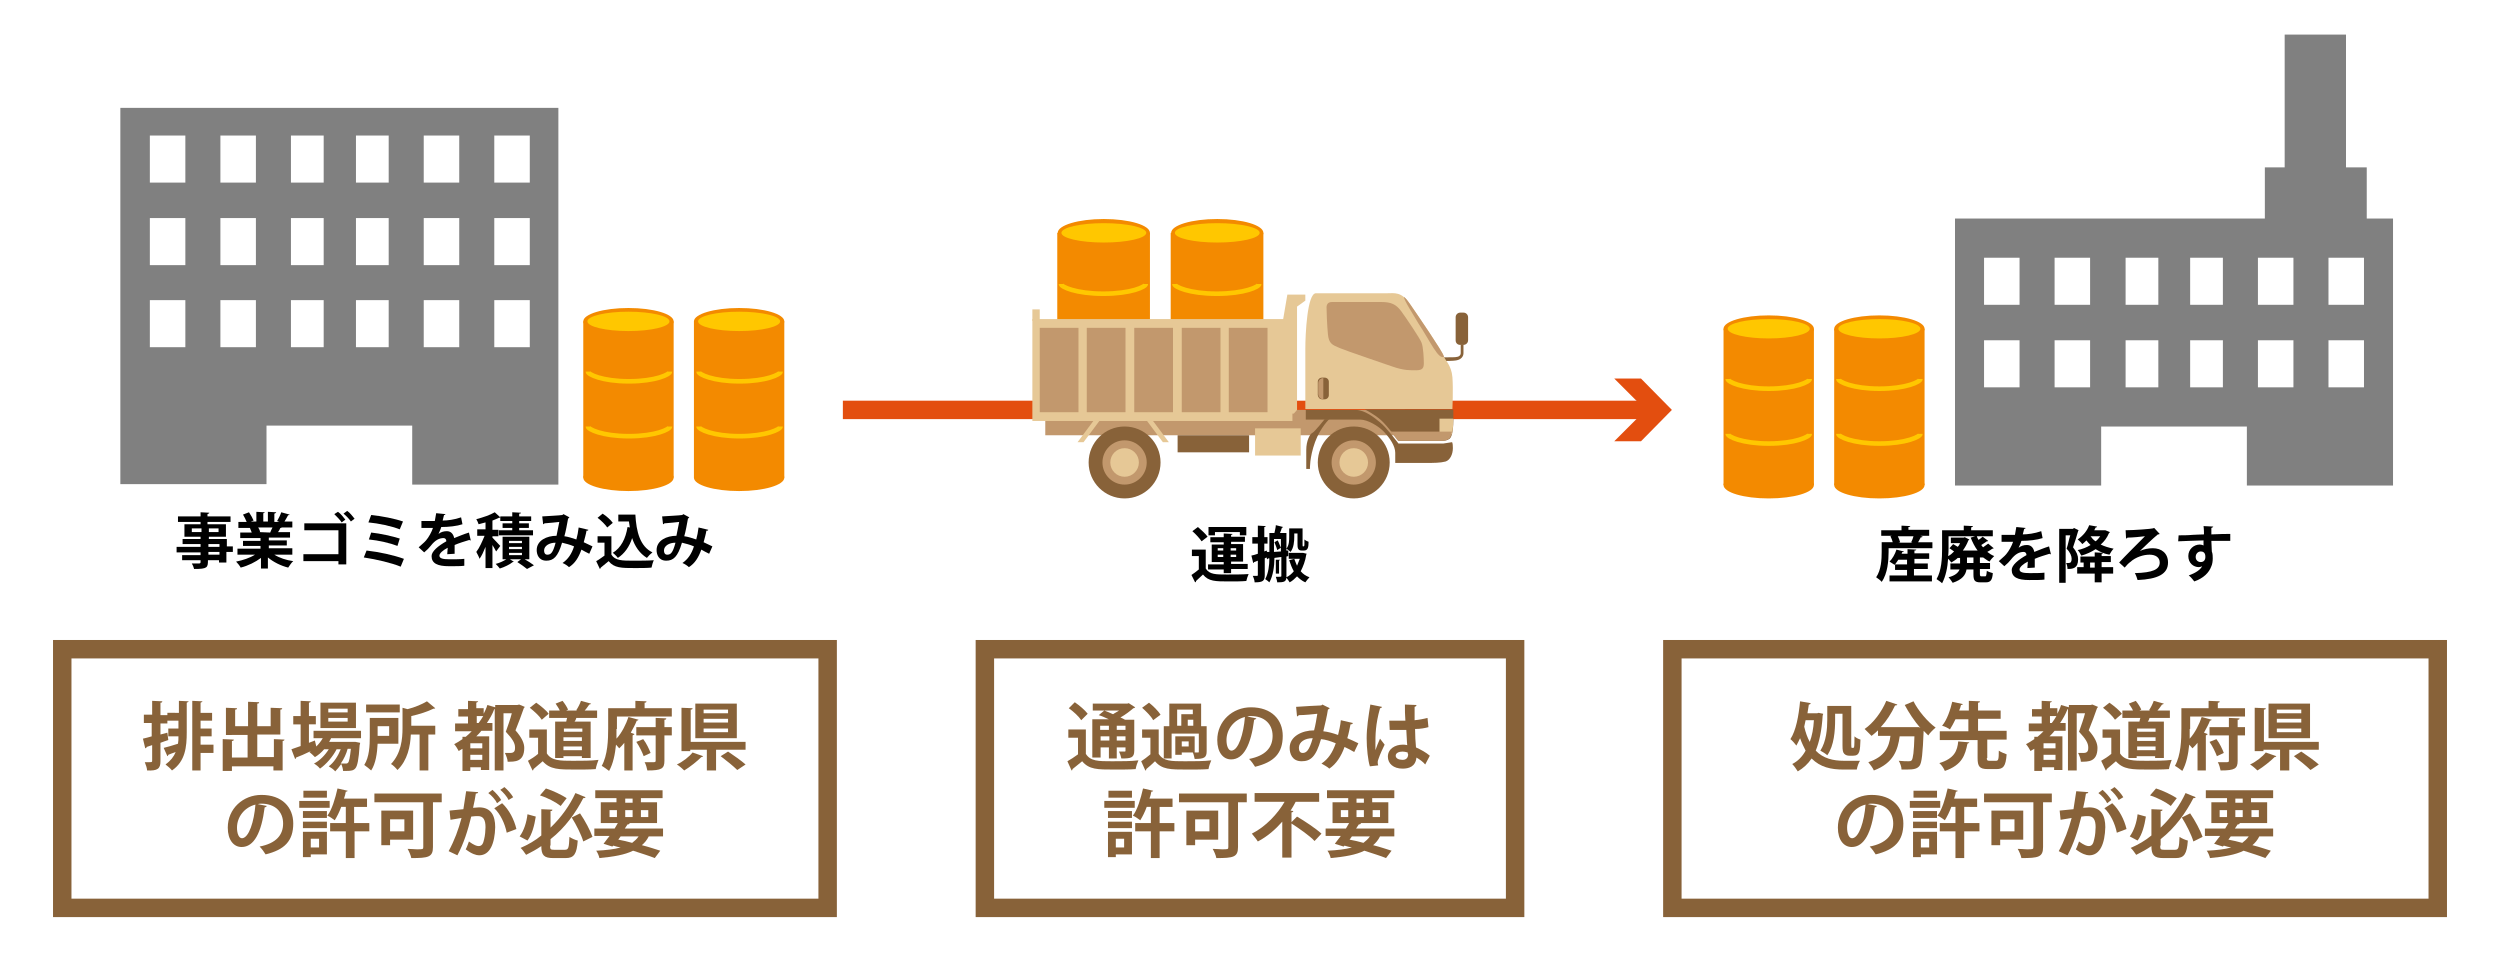 <?xml version="1.0" encoding="utf-8"?>
<!-- Generator: Adobe Illustrator 25.0.0, SVG Export Plug-In . SVG Version: 6.00 Build 0)  -->
<svg version="1.1" id="レイヤー_1" xmlns="http://www.w3.org/2000/svg" xmlns:xlink="http://www.w3.org/1999/xlink" x="0px"
	 y="0px" viewBox="0 0 542.2 210.6" style="enable-background:new 0 0 542.2 210.6;" xml:space="preserve">
<style type="text/css">
	.st0{fill:#FFFFFF;}
	.st1{fill:#808080;}
	.st2{fill:#F38A00;}
	.st3{fill:#FFC700;}
	.st4{fill:none;stroke:#FFC700;stroke-miterlimit:10;}
	.st5{fill:#886239;}
	.st6{fill:none;stroke:#E34E0F;stroke-width:4;stroke-miterlimit:10;}
	.st7{fill:#E34E0F;}
	.st8{fill:#E6C896;}
	.st9{fill:#C2986D;}
</style>
<g>
	<rect class="st0" width="542.2" height="210.6"/>
	<g>
		<path class="st1" d="M77.2,23.4h-6.9H26.1v81.6h31.7V92.3h10.2h11.2h10.2v12.8h31.7V23.4H77.2z M40.2,75.3h-7.7V65.1h7.7V75.3z
			 M40.2,57.5h-7.7V47.3h7.7V57.5z M40.2,39.6h-7.7V29.4h7.7V39.6z M55.5,75.3h-7.7V65.1h7.7V75.3z M55.5,57.5h-7.7V47.3h7.7V57.5z
			 M55.5,39.6h-7.7V29.4h7.7V39.6z M63.1,29.4h7.1v10.2h-7.1V29.4z M63.1,47.3h7.1v10.2h-7.1V47.3z M63.1,75.3V65.1h7.1v10.2H63.1z
			 M84.3,75.3h-7.1V65.1h7.1V75.3z M84.3,57.5h-7.1V47.3h7.1V57.5z M84.3,39.6h-7.1V29.4h7.1V39.6z M99.6,75.3h-7.7V65.1h7.7V75.3z
			 M99.6,57.5h-7.7V47.3h7.7V57.5z M99.6,39.6h-7.7V29.4h7.7V39.6z M114.9,75.3h-7.7V65.1h7.7V75.3z M114.9,57.5h-7.7V47.3h7.7V57.5
			z M114.9,39.6h-7.7V29.4h7.7V39.6z"/>
	</g>
	<g>
		<ellipse class="st2" cx="136.3" cy="103.6" rx="9.8" ry="2.9"/>
		<rect x="126.5" y="69.7" class="st2" width="19.6" height="33.9"/>
		<ellipse class="st2" cx="136.3" cy="69.7" rx="9.8" ry="2.9"/>
		<ellipse class="st3" cx="136.3" cy="69.7" rx="8.9" ry="2.1"/>
		<path class="st4" d="M145.3,80.6c0,0.6-3.1,2.1-8.9,2.1s-8.9-1.5-8.9-2.1"/>
		<path class="st4" d="M145.3,92.5c0,0.6-3.1,2.1-8.9,2.1s-8.9-1.5-8.9-2.1"/>
	</g>
	<g>
		<ellipse class="st2" cx="160.3" cy="103.6" rx="9.8" ry="2.9"/>
		<rect x="150.5" y="69.7" class="st2" width="19.6" height="33.9"/>
		<ellipse class="st2" cx="160.3" cy="69.7" rx="9.8" ry="2.9"/>
		<ellipse class="st3" cx="160.3" cy="69.7" rx="8.9" ry="2.1"/>
		<path class="st4" d="M169.3,80.6c0,0.6-3.1,2.1-8.9,2.1s-8.9-1.5-8.9-2.1"/>
		<path class="st4" d="M169.3,92.5c0,0.6-3.1,2.1-8.9,2.1s-8.9-1.5-8.9-2.1"/>
	</g>
	<g>
		<path d="M50.5,118.5v1.2h-1.4v2.3h-1.6v-0.5h-2.4c0,1.6-0.1,1.9-3,1.9c-0.1-0.4-0.3-0.9-0.5-1.2c0.6,0,1.4,0,1.6,0
			c0.2,0,0.3-0.1,0.3-0.3v-0.4h-4v-1.1h4v-0.6h-5.2v-1.2h5.2V118h-3.9v-1.1h3.9v-0.5h-3.5v-2.7h3.5v-0.5h-4.9v-1.2h4.9v-0.9l1.9,0.1
			c0,0.1-0.1,0.2-0.4,0.3v0.5h5v1.2h-5v0.5H49v2.7h-3.7v0.5h3.9v1.6H50.5z M41.6,115.4h2.1v-0.8h-2.1V115.4z M47.4,114.6h-2.1v0.8
			h2.1V114.6z M45.2,118v0.6h2.4V118H45.2z M47.6,120.3v-0.6h-2.4v0.6H47.6z"/>
		<path d="M63.3,120.3h-3.8c1.1,0.7,2.6,1.2,4.1,1.4c-0.4,0.3-0.8,1-1.1,1.4c-1.6-0.4-3.2-1.2-4.4-2.2v2.4h-1.5v-2.3
			c-1.2,0.9-2.8,1.7-4.4,2.1c-0.2-0.4-0.7-1-1-1.3c1.5-0.3,3-0.8,4.1-1.5h-3.8v-1.3h5v-0.6h-3.8v-1.1h3.8v-0.6h-4.4v-1.2h2.5
			c-0.1-0.3-0.3-0.7-0.4-1l0.2,0v0l-2.7,0v-1.3h1.8c-0.2-0.5-0.5-1.1-0.8-1.6l1.3-0.5c0.4,0.6,0.8,1.3,1,1.8l-0.6,0.2h1.2v-2.1
			l1.8,0.1c0,0.1-0.1,0.2-0.3,0.2v1.8h1v-2.1l1.8,0.1c0,0.1-0.1,0.2-0.4,0.3v1.8h1.1l-0.5-0.2c0.3-0.5,0.7-1.3,0.9-1.9l1.8,0.5
			c0,0.1-0.2,0.2-0.3,0.1c-0.2,0.4-0.5,0.9-0.8,1.4h1.7v1.3h-2.4l0.1,0c-0.1,0.1-0.2,0.1-0.3,0.1c-0.1,0.3-0.3,0.6-0.5,0.9h2.6v1.2
			h-4.6v0.6h3.9v1.1h-3.9v0.6h5.1V120.3z M58.6,115.5c0.1-0.3,0.3-0.7,0.5-1.1H56c0.2,0.3,0.4,0.7,0.4,1l-0.2,0v0L58.6,115.5z"/>
		<path d="M75.1,113.5v8.9h-1.7v-0.7h-7.6v-1.5h7.6V115h-7.4v-1.5H75.1z M73.3,111c0.6,0.4,1.2,1.2,1.6,1.7l-0.8,0.6
			c-0.3-0.5-1.1-1.3-1.6-1.8L73.3,111z M75.3,110.8c0.6,0.4,1.2,1.2,1.6,1.7l-0.8,0.6c-0.3-0.5-1.1-1.3-1.6-1.7L75.3,110.8z"/>
		<path d="M79.5,119.4c2.7,0.3,5.9,1,8.1,1.8l-0.7,1.7c-1.9-0.8-5.3-1.6-8-2L79.5,119.4z M80.5,111.7c2.2,0.2,5.2,0.8,6.9,1.4
			l-0.7,1.7c-1.8-0.7-4.6-1.3-6.8-1.5L80.5,111.7z M80.5,115.5c2,0.2,4.6,0.8,6.2,1.3l-0.5,1.6c-1.5-0.6-4.1-1.2-6.2-1.4L80.5,115.5
			z"/>
		<path d="M102.1,117.2c0,0-0.1,0-0.1,0c-0.1,0-0.1,0-0.2-0.1c-1,0.3-2.3,0.7-3.2,1.1c0,0.3,0,0.6,0,0.9s0,0.6,0,1l-1.6,0.1
			c0-0.5,0.1-1,0.1-1.4c-1,0.5-1.8,1.2-1.8,1.7c0,0.6,0.7,0.8,2.2,0.8c1.1,0,2.4,0,3.2-0.1l0,1.5c-0.7,0.1-1.8,0.1-3.3,0.1
			c-2.5,0-3.8-0.6-3.8-2.2c0-1,1.4-2.2,3.2-3.2c0-0.4-0.2-0.7-0.6-0.7c-0.9,0-1.8,0.4-2.8,1.7c-0.3,0.4-0.8,0.9-1.4,1.4l-1.2-1.1
			c0.5-0.5,1.2-1,1.6-1.5c0.6-0.7,1.2-1.8,1.5-2.7l-0.5,0c-0.3,0-1.7,0-2,0V113c0.7,0,1.7,0,2.2,0l0.7,0c0.1-0.5,0.2-1.1,0.3-1.7
			l2,0.2c0,0.1-0.1,0.2-0.3,0.2c-0.1,0.4-0.2,0.8-0.3,1.2c1,0,2.6-0.2,4-0.7l0.3,1.5c-1.2,0.4-3,0.6-4.6,0.6
			c-0.2,0.7-0.5,1.2-0.6,1.5h0c0.5-0.4,1.1-0.6,1.8-0.6c0.8,0,1.4,0.5,1.6,1.5c1-0.4,2.2-0.9,3.2-1.2L102.1,117.2z"/>
		<path d="M106.8,116.6c0.4,0.4,1.4,1.5,1.7,1.8l-0.9,1.2c-0.2-0.4-0.5-0.9-0.8-1.4v5h-1.5v-4.6c-0.4,1-0.8,1.9-1.3,2.6
			c-0.1-0.4-0.5-1.1-0.7-1.5c0.7-0.9,1.3-2.3,1.8-3.5h-1.6v-1.4h1.8v-1.5c-0.5,0.1-1,0.3-1.5,0.4c-0.1-0.3-0.3-0.8-0.5-1.1
			c1.5-0.4,3-0.9,4-1.5l1.2,1.1V112h2.6v-0.9l1.9,0.1c0,0.1-0.1,0.2-0.4,0.2v0.6h2.6v1h-2.6v0.5h2.1v1h-2.1v0.5h3v1.1h-7.4v-1.1h2.9
			v-0.5H109v-1h2.1V113h-2.6v-0.8c-0.1,0.1-0.2,0.1-0.3,0.1c-0.4,0.2-0.9,0.4-1.4,0.6v2h1.3v1.4h-1.3V116.6z M114.8,121.3h-1
			c0.7,0.4,1.5,0.9,2,1.3l-1.5,0.8c-0.5-0.4-1.3-1-2.1-1.5l0.8-0.6h-2.4l0.8,0.5c0,0.1-0.1,0.1-0.2,0.1c-0.6,0.5-1.8,1.1-2.8,1.4
			c-0.2-0.3-0.6-0.7-0.9-1c0.8-0.2,1.7-0.6,2.3-1H109v-4.9h5.8V121.3z M110.4,117.3v0.5h2.8v-0.5H110.4z M110.4,118.6v0.5h2.8v-0.5
			H110.4z M110.4,119.9v0.5h2.8v-0.5H110.4z"/>
		<path d="M127.6,114.9c0,0.2-0.2,0.2-0.4,0.2c-0.1,0.7-0.4,1.7-0.6,2.5c0.6,0.3,1.3,0.6,1.9,0.9l-0.7,1.6c-0.6-0.3-1.2-0.6-1.7-0.9
			c-0.6,1.7-1.4,3-2.7,3.8c-0.3-0.3-0.9-0.7-1.4-0.9c1.2-0.8,2-2,2.5-3.6c-0.9-0.4-1.8-0.6-2.6-0.8c-0.9,3.1-1.9,3.9-3.4,3.9
			c-1.7,0-2.1-1.4-2.1-2.3c0-2.1,2.2-3.1,4.3-3.1c0.2-0.9,0.4-2,0.6-3c-0.6,0.1-2.2,0.2-3.2,0.3c-0.1,0.1-0.2,0.2-0.3,0.2l-0.2-1.7
			c1.4-0.1,3.7-0.2,4.3-0.3c0.1,0,0.2-0.1,0.3-0.2l1.3,0.7c-0.1,0.1-0.2,0.2-0.3,0.3c-0.2,1.1-0.5,2.8-0.8,3.8
			c0.8,0.1,1.7,0.4,2.6,0.7c0.2-0.7,0.4-1.7,0.5-2.6L127.6,114.9z M120.5,117.7c-1.4,0-2.5,0.7-2.5,1.7c0,0.5,0.2,0.9,0.7,0.9
			C119.4,120.3,119.9,120,120.5,117.7z"/>
		<path d="M132.6,116.2v4.1c0.8,1.3,2.4,1.3,4.7,1.3c1.5,0,3.3,0,4.5-0.1c-0.2,0.4-0.4,1.1-0.5,1.6c-1,0.1-2.3,0.1-3.6,0.1
			c-2.9,0-4.5,0-5.7-1.5c-0.6,0.5-1.2,1-1.7,1.4c0,0.1-0.1,0.2-0.2,0.3l-0.8-1.7c0.6-0.3,1.2-0.8,1.8-1.2v-2.8h-1.5v-1.4H132.6z
			 M130.7,111.4c0.8,0.5,1.8,1.4,2.2,2l-1.2,1c-0.4-0.6-1.3-1.5-2.1-2.1L130.7,111.4z M134.2,111.6h3.6c0.2,3.7,1,6.9,3.7,8.2
			c-0.4,0.3-0.9,0.8-1.2,1.2c-1.6-1-2.6-2.5-3.2-4.3c-0.6,1.9-1.7,3.4-3.1,4.3c-0.2-0.3-0.8-0.9-1.1-1.1c1.8-1.1,2.8-3.1,3.2-5.6
			l0.5,0.1c-0.1-0.4-0.1-0.9-0.2-1.3h-2.3V111.6z"/>
		<path d="M153.6,114.9c0,0.2-0.2,0.2-0.4,0.2c-0.1,0.7-0.4,1.7-0.6,2.5c0.6,0.3,1.3,0.6,1.9,0.9l-0.7,1.6c-0.6-0.3-1.2-0.6-1.7-0.9
			c-0.6,1.7-1.4,3-2.7,3.8c-0.3-0.3-0.9-0.7-1.4-0.9c1.2-0.8,2-2,2.5-3.6c-0.9-0.4-1.8-0.6-2.6-0.8c-0.9,3.1-1.9,3.9-3.4,3.9
			c-1.7,0-2.1-1.4-2.1-2.3c0-2.1,2.2-3.1,4.3-3.1c0.2-0.9,0.4-2,0.6-3c-0.6,0.1-2.2,0.2-3.2,0.3c-0.1,0.1-0.2,0.2-0.3,0.2l-0.2-1.7
			c1.4-0.1,3.7-0.2,4.3-0.3c0.1,0,0.2-0.1,0.3-0.2l1.3,0.7c-0.1,0.1-0.2,0.2-0.3,0.3c-0.2,1.1-0.5,2.8-0.8,3.8
			c0.8,0.1,1.7,0.4,2.6,0.7c0.2-0.7,0.4-1.7,0.5-2.6L153.6,114.9z M146.5,117.7c-1.4,0-2.5,0.7-2.5,1.7c0,0.5,0.2,0.9,0.7,0.9
			C145.4,120.3,145.9,120,146.5,117.7z"/>
	</g>
	<g>
		<path class="st5" d="M36.3,158.9l0.2,1.6c-0.6,0.2-1.2,0.4-1.7,0.6v4c0,1.6-0.6,2.1-2.9,2c0-0.5-0.3-1.3-0.5-1.8
			c0.3,0,0.7,0,0.9,0c0.6,0,0.7,0,0.7-0.3v-3.4l-1.2,0.4c0,0.2-0.1,0.2-0.3,0.3l-0.5-2.1c0.5-0.1,1.2-0.3,1.9-0.5v-2.9h-1.7v-1.8H33
			V152l2.2,0.1c0,0.2-0.1,0.3-0.4,0.3v2.7h1.5v1.8h-1.5v2.4L36.3,158.9z M38.8,154.6V152l2.1,0.1c0,0.1-0.1,0.2-0.4,0.3v6.4
			c0,3.2-0.3,6.3-3.2,8.3c-0.3-0.4-1-1-1.4-1.3c1.1-0.8,1.8-1.7,2.2-2.7c-0.6,0.2-1.1,0.4-1.6,0.6c0,0.1-0.1,0.3-0.2,0.3l-0.8-1.8
			c0.8-0.2,1.9-0.5,3.1-0.9c0.1-0.5,0.1-1,0.1-1.6h-2.2v-1.7h2.2v-1.7h-2.4v-1.7H38.8z M46.3,161.6v1.7h-2.8v3.8h-1.8V152l2.2,0.1
			c0,0.1-0.1,0.2-0.4,0.3v2.2H46v1.7h-2.5v1.7h2.4v1.7h-2.4v1.8H46.3z"/>
		<path class="st5" d="M59.3,160.3l2.4,0.1c0,0.1-0.1,0.3-0.4,0.3v6.4h-2v-0.9h-9v1h-2v-6.9l2.4,0.1c0,0.2-0.1,0.3-0.4,0.3v3.6h3.4
			v-4.9H49v-5.9l2.4,0.1c0,0.2-0.1,0.3-0.4,0.3v3.6h2.8v-5.3l2.4,0.1c0,0.2-0.1,0.3-0.4,0.3v4.9h2.9v-4l2.5,0.1
			c0,0.2-0.1,0.3-0.4,0.3v5.4h-5v4.9h3.6V160.3z"/>
		<path class="st5" d="M78.3,160.1h-6.5c-0.1,0.3-0.3,0.5-0.4,0.8h5.3l0.4,0l1,0.2c0,0.1,0,0.3-0.1,0.5c-0.2,3.2-0.5,4.5-0.9,5
			c-0.4,0.5-0.9,0.6-2,0.6c-0.2,0-0.4,0-0.7,0c0-0.4-0.2-1.1-0.4-1.5c-0.4,0.6-0.9,1.2-1.3,1.6c-0.3-0.4-0.9-0.8-1.4-1.1
			c1.1-0.8,2-2.2,2.6-3.7h-0.9c-0.8,1.6-2.3,3.3-3.6,4.2c-0.3-0.4-0.8-0.8-1.3-1.1c1.2-0.6,2.4-1.8,3.2-3.1h-1
			c-0.6,0.7-1.3,1.3-2,1.7c-0.3-0.3-0.8-0.8-1.2-1.1c0.1,0,0.2-0.1,0.3-0.2v0c-1.2,0.6-2.4,1.1-3.2,1.4c0,0.2-0.1,0.3-0.2,0.3
			l-0.8-2.1c0.5-0.2,1.2-0.4,2-0.7v-4.7h-1.6v-1.8h1.6V152l2.2,0.1c0,0.2-0.1,0.2-0.4,0.3v2.9h1.5v1.8h-1.5v4l1.3-0.5
			c0,0,0,0.1,0.3,1.3c0.5-0.5,1-1.1,1.4-1.8H68v-1.6h10.3V160.1z M77.2,152.4v5.5h-7.7v-5.5H77.2z M75.4,154.5v-0.8h-4.2v0.8H75.4z
			 M75.4,156.5v-0.8h-4.2v0.8H75.4z M75.4,162.4c-0.3,1.1-0.8,2.2-1.5,3.2c0.5,0,0.9,0,1.1,0s0.3,0,0.5-0.2c0.2-0.2,0.4-1.1,0.6-3
			H75.4z"/>
		<path class="st5" d="M86.3,161.3h-4.4c-0.1,2-0.4,4.3-1.4,5.8c-0.3-0.3-1.1-0.9-1.5-1.2c1.1-1.7,1.2-4.2,1.2-6.1v-4.1h6.2V161.3z
			 M86.7,152.8v1.7h-7.3v-1.7H86.7z M84.4,157.5h-2.5v2.1h2.5V157.5z M94.4,157.5v1.8h-1.5v7.8H91v-7.8h-1.9
			c-0.1,2.5-0.7,5.6-2.9,7.7c-0.3-0.4-1-1.1-1.4-1.3c2.2-2.3,2.5-5.4,2.5-7.8v-4.4l1.1,0.3c1.6-0.4,3.2-1.1,4.2-1.7l1.8,1.5
			c-0.1,0.1-0.3,0.1-0.4,0.1c-1.2,0.6-3,1.2-4.8,1.6v2.1H94.4z"/>
		<path class="st5" d="M107.5,152.9h4.7l0.4-0.1c0,0,0,0,1.2,0.5c0,0.1-0.1,0.2-0.2,0.3c-0.5,1.4-1.1,3.1-1.8,4.8
			c1.4,1.6,1.9,2.8,1.9,3.8c0,3.1-2.1,3-3.6,3c0-0.5-0.3-1.3-0.6-1.9c0.4,0,0.9,0,1.2,0c1,0,1-0.7,1-1.2c0-0.9-0.5-1.8-2-3.4
			c0.5-1.4,1-2.8,1.3-4h-1.8v12.4h-1.9v-13.3h-0.1c-0.4,1.1-1,2.1-1.6,3h1.2v1.7h-2.4c-0.3,0.4-0.7,0.8-1.1,1.2h2.8v7.3h-1.8v-0.6
			H102v0.8h-1.7v-4.8c-0.3,0.2-0.6,0.3-0.8,0.5c-0.2-0.4-0.7-1.2-1-1.5c0.6-0.3,1.2-0.7,1.8-1.1v-0.5h0.7c0.5-0.4,0.9-0.8,1.3-1.2
			h-3.6v-1.7h2.8v-1.5h-2.1v-1.6h2.1V152l2.2,0.1c0,0.1-0.1,0.2-0.4,0.3v1.2h1.6v1.2c0.3-0.6,0.6-1.2,0.8-1.9l1.7,0.5V152.9z
			 M104.6,162.3v-1.1H102v1.1H104.6z M102,164.8h2.6v-1.1H102V164.8z M103.4,156.8h0.4c0.4-0.5,0.7-1,1-1.5h-1.4V156.8z"/>
		<path class="st5" d="M118.6,158.3v5.1c1,1.6,2.9,1.6,5.7,1.6c1.8,0,4,0,5.5-0.2c-0.2,0.5-0.5,1.4-0.6,2c-1.2,0.1-2.8,0.1-4.4,0.1
			c-3.6,0-5.5,0-7.1-1.8c-0.7,0.6-1.4,1.2-2,1.7c0,0.2-0.1,0.3-0.2,0.3l-1-2.1c0.7-0.4,1.5-0.9,2.2-1.5V160h-1.9v-1.8H118.6z
			 M116.3,152.4c1,0.7,2.2,1.7,2.7,2.4l-1.5,1.3c-0.5-0.8-1.6-1.8-2.6-2.6L116.3,152.4z M120.4,156.5h2.4c0.1-0.3,0.1-0.6,0.2-0.8
			h-3.9v-1.6h2.3c-0.2-0.5-0.6-1-0.9-1.5l1.5-0.6c0.5,0.6,1,1.4,1.2,1.9l-0.4,0.2h2.3L125,154c0.4-0.6,0.8-1.4,1-2l2.2,0.6
			c-0.1,0.1-0.2,0.2-0.4,0.2c-0.3,0.4-0.6,0.9-1,1.3h2.7v1.6H125c-0.1,0.3-0.2,0.6-0.4,0.8h3.5v7.9h-1.9v-0.4h-4v0.4h-1.8V156.5z
			 M126.3,158.7v-0.7h-4v0.7H126.3z M122.2,159.9v0.8h4v-0.8H122.2z M122.2,162.7h4v-0.8h-4V162.7z"/>
		<path class="st5" d="M133.7,158.1c0,0.6,0,1.4,0,2.1c1.2-1.3,2.1-3.2,2.6-4.7l2.2,0.6c-0.1,0.1-0.2,0.2-0.4,0.2
			c-0.3,0.8-0.8,1.7-1.3,2.6l0.8,0.3c0,0.1-0.2,0.2-0.4,0.3v7.6h-1.8v-6c-0.3,0.4-0.7,0.8-1.1,1.2c-0.2-0.2-0.4-0.5-0.7-0.8
			c-0.2,2-0.6,4.1-1.5,5.7c-0.4-0.3-1.2-0.9-1.6-1.1c1.3-2.3,1.4-5.7,1.4-8.1v-4.4h5.9V152l2.4,0.1c0,0.2-0.1,0.3-0.4,0.3v1.2h5.9
			v1.8h-11.9V158.1z M145.7,157.7v1.8h-1.6v5.5c0,1.7-0.6,2.1-3.7,2.1c-0.1-0.5-0.3-1.3-0.6-1.8c0.8,0,1.8,0,2,0
			c0.3,0,0.4-0.1,0.4-0.3v-5.5H138v-1.8h4.2v-2l2.3,0.1c0,0.2-0.1,0.3-0.4,0.3v1.6H145.7z M139.6,164c-0.3-0.8-0.9-2.1-1.6-3.1
			l1.5-0.6c0.7,0.9,1.3,2.2,1.6,3L139.6,164z"/>
		<path class="st5" d="M152.5,164c-0.1,0.1-0.2,0.2-0.4,0.2c-0.9,0.9-2.4,2.1-3.7,2.9c-0.4-0.4-1.1-1-1.6-1.3
			c1.3-0.6,2.7-1.7,3.4-2.6L152.5,164z M161.5,162.6h-6.2v4.5h-2v-4.5h-3.6v0.3h-1.9v-9.4l2.4,0.1c0,0.2-0.1,0.3-0.4,0.3v7h11.9
			V162.6z M159.8,152.6v7.5h-9v-7.5H159.8z M157.9,154.7v-0.8h-5.3v0.8H157.9z M157.9,156.7v-0.8h-5.3v0.8H157.9z M157.9,158.8V158
			h-5.3v0.8H157.9z M159.9,167c-0.8-0.8-2.4-2.1-3.6-3l1.6-1c1.2,0.8,2.9,2,3.8,2.8L159.9,167z"/>
		<path class="st5" d="M57.9,174.8c-0.1,0.1-0.3,0.3-0.5,0.3c-0.7,5.5-2.3,8.6-5,8.6c-1.7,0-3-1.5-3-4.2c0-4.1,3.3-7.1,7.3-7.1
			c4.5,0,6.9,2.7,6.9,6.2c0,3.8-1.9,5.7-6,6.7c-0.3-0.5-0.8-1.2-1.3-1.7c3.6-0.7,5.1-2.5,5.1-5c0-2.6-1.8-4.3-4.7-4.3
			c-0.3,0-0.5,0-0.8,0.1L57.9,174.8z M55.4,174.5c-2.4,0.6-4,2.7-4,5c0,1.3,0.4,2.3,1.1,2.3C54,181.7,55.1,178.2,55.4,174.5z"/>
		<path class="st5" d="M71.5,173.7v1.5h-6.6v-1.5H71.5z M70.9,180.4v4.9h-3.5v0.6h-1.7v-5.5H70.9z M65.7,177.4v-1.5h5.2v1.5H65.7z
			 M65.7,179.6v-1.4h5.2v1.4H65.7z M70.9,171.5v1.5h-5.1v-1.5H70.9z M69.2,181.9h-1.8v1.9h1.8V181.9z M80.1,178.5v1.8h-3.2v5.8h-1.9
			v-5.8h-3.4v-1.8h3.4V175H74c-0.4,1.1-0.9,2.1-1.4,2.9c-0.4-0.3-1.1-0.8-1.6-1c1-1.3,1.7-3.7,2.2-5.9l2.2,0.5
			c0,0.1-0.2,0.2-0.4,0.2c-0.1,0.5-0.2,1-0.4,1.5h5v1.8h-2.8v3.5H80.1z"/>
		<path class="st5" d="M95.8,172.1v1.9h-1.9v9.7c0,2.2-1,2.4-4.7,2.4c-0.1-0.6-0.5-1.5-0.8-2c0.7,0,1.5,0.1,2,0.1
			c1.3,0,1.4,0,1.4-0.5V174H81.2v-1.9H95.8z M89.6,182.1h-5v1.2h-1.9v-7.5h6.9V182.1z M87.7,177.7h-3.1v2.6h3.1V177.7z"/>
		<path class="st5" d="M103.7,171.8c0,0.2-0.2,0.3-0.5,0.3c-0.1,0.8-0.4,2.2-0.6,3.1c0.4,0,1-0.1,1.3-0.1c2.6,0,3.5,1.8,3.5,4.3v0
			c-0.1,3.5-1.1,6.1-3.5,6.1c-0.6,0-1.6-0.3-2.9-1.3c0.3-0.5,0.5-1.2,0.7-1.7c1.1,0.8,1.7,1,2.1,1c0.7,0,1-0.5,1.2-1.5
			c0.2-0.7,0.3-2,0.3-2.6c0-1.6-0.5-2.4-1.6-2.4c-0.4,0-0.9,0-1.5,0.1c-0.7,2.9-1.6,5.8-3,8.4l-1.9-0.9c1.3-2.4,2.1-4.6,2.8-7.2
			c-0.6,0.1-1.7,0.3-2.4,0.4l-0.2-2l3-0.3c0.2-1.2,0.4-2.5,0.6-3.9L103.7,171.8z M107.8,174.2c-0.3-0.7-1.2-1.7-1.9-2.2l0.9-0.7
			c0.7,0.6,1.5,1.5,1.9,2.2L107.8,174.2z M109.9,180.6c-0.4-2-1.4-4.1-2.7-5.3l1.7-1.1c1.5,1.4,2.6,3.5,3.1,5.6L109.9,180.6z
			 M110.3,173.5c-0.3-0.7-1.2-1.7-1.8-2.2l0.9-0.6c0.7,0.6,1.5,1.5,1.9,2.2L110.3,173.5z"/>
		<path class="st5" d="M112.7,181.4c0.9-1.2,1.5-3,1.7-4.8l1.8,0.5c-0.3,1.9-0.8,3.9-1.8,5.2L112.7,181.4z M119.3,183.4
			c0,0.8,0.1,0.9,0.9,0.9h2.3c0.8,0,0.9-0.4,1-2.8c0.4,0.3,1.3,0.7,1.8,0.8c-0.2,2.9-0.8,3.8-2.6,3.8H120c-2,0-2.6-0.6-2.6-2.6
			c-1,0.7-2.1,1.3-3.3,1.9c-0.3-0.4-0.8-1.2-1.2-1.5c1.6-0.7,3.2-1.6,4.5-2.7v-5.7l2.4,0.1c0,0.2-0.1,0.3-0.4,0.3v3.6
			c2.4-2.3,4.2-4.9,5.4-7.5l2.2,0.9c-0.1,0.2-0.3,0.2-0.5,0.2c-1.6,3.1-3.9,6.4-7.1,8.9V183.4z M118.4,171c1.6,0.5,3.4,1.4,4.5,2.1
			l-1.3,1.7c-1-0.8-2.9-1.8-4.5-2.3L118.4,171z M126.5,182.5c-0.4-1.4-1.5-3.6-2.5-5.2l1.8-0.9c1.1,1.6,2.2,3.7,2.7,5.1L126.5,182.5
			z"/>
		<path class="st5" d="M143.9,181.4h-3.2c-0.4,0.8-0.9,1.4-1.5,1.9c1.6,0.4,3,0.9,4,1.2l-1.2,1.6c-1.2-0.5-2.9-1-4.7-1.6
			c-1.8,0.9-4.2,1.3-7.3,1.6c-0.1-0.5-0.4-1.2-0.7-1.6c2.1-0.1,3.9-0.3,5.3-0.7c-0.5-0.1-1-0.2-1.6-0.4l-0.2,0.2l-1.9-0.6
			c0.4-0.5,0.8-1.1,1.3-1.7h-3.3v-1.6h4.4l0.7-1.2h-3.7v-4.5h3.4v-0.9h-4.6v-1.7h14.6v1.7H139v0.9h3.5v4.5h-6.1l0.2,0.1
			c-0.1,0.1-0.2,0.2-0.5,0.2l-0.6,0.9h8.3V181.4z M132.2,175.7v1.5h1.6v-1.5H132.2z M134.6,181.4l-0.5,0.7c1,0.2,2,0.4,3,0.7
			c0.5-0.4,1-0.8,1.4-1.4H134.6z M135.6,173.2v0.9h1.6v-0.9H135.6z M135.6,177.2h1.6v-1.5h-1.6V177.2z M140.6,175.7H139v1.5h1.6
			V175.7z"/>
	</g>
	<g>
		<path class="st5" d="M235.5,158.3v5.2c1,1.6,2.7,1.6,5.7,1.6c1.9,0,4.2,0,5.7-0.2c-0.2,0.4-0.5,1.3-0.6,1.9
			c-1.2,0.1-3,0.1-4.6,0.1c-3.7,0-5.5,0-7-1.8c-0.7,0.6-1.5,1.2-2.1,1.7c0,0.2-0.1,0.3-0.2,0.3l-0.9-2c0.7-0.4,1.5-0.9,2.3-1.5V160
			h-2.1v-1.8H235.5z M233.1,152.3c1,0.7,2.2,1.7,2.8,2.5l-1.4,1.4c-0.5-0.8-1.7-1.9-2.7-2.6L233.1,152.3z M238.7,161.9v2.4h-1.8V156
			h3.6c-0.7-0.3-1.5-0.7-2.2-0.9l1.2-1c0.6,0.2,1.2,0.5,1.9,0.8c0.4-0.3,0.9-0.5,1.3-0.8H237v-1.5h7.5l0.3-0.1l1.4,0.9
			c-0.1,0.1-0.2,0.2-0.4,0.2c-0.7,0.6-1.7,1.4-2.8,2c0.4,0.2,0.7,0.3,1,0.5h2v6.7c0,1.6-0.8,1.7-2.8,1.7c-0.1-0.5-0.3-1.1-0.5-1.5
			c0.5,0,1.1,0,1.2,0c0.2,0,0.2-0.1,0.2-0.2v-0.7h-1.9v2.4h-1.7v-2.4H238.7z M240.5,157.4h-1.9v0.9h1.9V157.4z M238.7,160.6h1.9
			v-0.9h-1.9V160.6z M244.1,158.3v-0.9h-1.9v0.9H244.1z M242.2,160.6h1.9v-0.9h-1.9V160.6z"/>
		<path class="st5" d="M251.3,158.3v5.2c1,1.6,2.7,1.6,5.7,1.6c1.9,0,4.2,0,5.7-0.2c-0.2,0.4-0.5,1.3-0.6,1.9
			c-1.2,0.1-3,0.1-4.6,0.1c-3.7,0-5.5,0-7-1.8c-0.6,0.6-1.3,1.2-1.9,1.7c0,0.2,0,0.3-0.2,0.3l-0.9-2c0.6-0.4,1.3-0.9,2-1.5V160h-1.8
			v-1.8H251.3z M249.2,152.4c0.9,0.7,2,1.8,2.5,2.6l-1.6,1.2c-0.4-0.8-1.5-1.9-2.4-2.7L249.2,152.4z M254.1,158.9v5.6h-1.7v-7h1.2
			v-4.9h6.9v4.9h1.2v5.4c0,1.4-0.5,1.7-2.6,1.7c-0.1-0.4-0.2-1-0.4-1.4h-2.4v0.5h-1.4v-4h4.2v3.5h0.7c0.2,0,0.2,0,0.2-0.2v-3.9
			H254.1z M255.3,153.9v3.5h0.9v-2.5h2.5v-1H255.3z M257.8,161.9v-1.1h-1.5v1.1H257.8z M258.8,157.4v-1.3h-1.2v1.3H258.8z"/>
		<path class="st5" d="M272.5,155.8c-0.1,0.1-0.3,0.3-0.5,0.3c-0.7,5.5-2.3,8.6-5,8.6c-1.7,0-3-1.5-3-4.2c0-4.1,3.3-7.1,7.3-7.1
			c4.5,0,6.9,2.7,6.9,6.2c0,3.8-1.9,5.7-6,6.7c-0.3-0.5-0.8-1.2-1.3-1.7c3.6-0.7,5.1-2.5,5.1-5c0-2.6-1.8-4.3-4.7-4.3
			c-0.3,0-0.5,0-0.8,0.1L272.5,155.8z M270,155.5c-2.4,0.6-4,2.7-4,5c0,1.3,0.4,2.3,1.1,2.3C268.6,162.7,269.7,159.2,270,155.5z"/>
		<path class="st5" d="M293.4,156.8c0,0.2-0.2,0.3-0.5,0.3c-0.2,0.9-0.4,2.1-0.7,3c0.7,0.3,1.6,0.7,2.4,1.1l-0.9,1.9
			c-0.7-0.4-1.4-0.8-2.1-1.1c-0.7,2-1.8,3.7-3.3,4.7c-0.4-0.4-1.2-0.8-1.7-1.1c1.5-1,2.4-2.4,3.1-4.4c-1.2-0.5-2.2-0.8-3.2-0.9
			c-1.1,3.9-2.3,4.8-4.2,4.8c-2.1,0-2.6-1.7-2.6-2.9c0-2.5,2.7-3.8,5.3-3.8c0.3-1.1,0.5-2.4,0.7-3.6c-0.8,0.1-2.8,0.3-4,0.3
			c-0.1,0.1-0.2,0.2-0.4,0.3l-0.2-2.1c1.7-0.1,4.5-0.3,5.3-0.3c0.2,0,0.3-0.1,0.4-0.2l1.6,0.8c-0.1,0.1-0.2,0.2-0.4,0.3
			c-0.2,1.4-0.7,3.4-1,4.7c1,0.1,2.1,0.4,3.2,0.8c0.2-0.8,0.5-2.1,0.6-3.2L293.4,156.8z M284.7,160.1c-1.7,0-3,0.8-3,2.1
			c0,0.7,0.3,1.1,0.8,1.1C283.2,163.3,283.9,163,284.7,160.1z"/>
		<path class="st5" d="M297.1,166.2c-0.4-1.2-0.7-3.9-0.7-6.1c0-2.3,0.4-4.8,0.8-7.3l2.5,0.5c0,0.2-0.2,0.3-0.4,0.3
			c-1,3.5-1,5.9-1,7.8c0,0.5,0,1,0,1.3c0.2-0.6,0.7-1.9,1-2.5l1,1.3c-0.4,0.8-1,2.1-1.3,3c-0.1,0.3-0.2,0.5-0.2,0.8
			c0,0.2,0,0.4,0.1,0.7L297.1,166.2z M301.3,156.3c1.2,0,2.4,0,3.5,0c-0.1-1.2-0.1-2.3-0.1-3.5l2.5,0.1c0,0.2-0.1,0.3-0.4,0.4l0,2.9
			c1.1-0.1,2-0.3,2.8-0.5l0.2,2c-0.7,0.2-1.7,0.4-2.9,0.4c0,1.4,0.1,2.9,0.2,4c1.1,0.5,2.2,1.1,3,1.8l-1,1.9
			c-0.5-0.6-1.2-1.1-1.9-1.5c-0.2,2-1.7,2.4-3,2.4c-2,0-3.2-1.1-3.2-2.6c0-1.7,1.6-2.6,3.2-2.6c0.3,0,0.6,0,1,0.1
			c-0.1-0.8-0.1-2.1-0.2-3.3c-0.5,0-1,0-1.4,0h-2.2L301.3,156.3z M305.3,163.2c-0.3-0.1-0.8-0.2-1.1-0.2c-0.8,0-1.5,0.3-1.5,0.9
			c0,0.6,0.7,0.9,1.5,0.9c0.8,0,1.2-0.5,1.2-1.2C305.3,163.5,305.3,163.3,305.3,163.2z"/>
		<path class="st5" d="M246.1,173.7v1.5h-6.6v-1.5H246.1z M245.5,180.4v4.9h-3.5v0.6h-1.7v-5.5H245.5z M240.3,177.4v-1.5h5.2v1.5
			H240.3z M240.3,179.6v-1.4h5.2v1.4H240.3z M245.5,171.5v1.5h-5.1v-1.5H245.5z M243.8,181.9h-1.8v1.9h1.8V181.9z M254.7,178.5v1.8
			h-3.2v5.8h-1.9v-5.8h-3.4v-1.8h3.4V175h-0.9c-0.4,1.1-0.9,2.1-1.4,2.9c-0.4-0.3-1.1-0.8-1.6-1c1-1.3,1.7-3.7,2.2-5.9l2.2,0.5
			c0,0.1-0.2,0.2-0.4,0.2c-0.1,0.5-0.2,1-0.4,1.5h5v1.8h-2.8v3.5H254.7z"/>
		<path class="st5" d="M270.4,172.1v1.9h-1.9v9.7c0,2.2-1,2.4-4.7,2.4c-0.1-0.6-0.5-1.5-0.8-2c0.7,0,1.5,0.1,2,0.1
			c1.3,0,1.4,0,1.4-0.5V174h-10.7v-1.9H270.4z M264.2,182.1h-5v1.2h-1.9v-7.5h6.9V182.1z M262.3,177.7h-3.1v2.6h3.1V177.7z"/>
		<path class="st5" d="M280.1,178.3l1.2-1.2c1.7,1,4.1,2.6,5.3,3.7l-1.5,1.6c-1-1.1-3.3-2.7-5-3.8v7.4h-2v-7.8
			c-1.5,1.7-3.2,3.2-5.3,4.3c-0.3-0.5-0.9-1.2-1.3-1.7c3-1.5,5.6-4.3,7.1-6.9h-6.5v-1.9h14v1.9H281c-0.3,0.6-0.7,1.3-1.1,1.9
			l0.6,0.1c0,0.1-0.2,0.3-0.4,0.3V178.3z"/>
		<path class="st5" d="M302.5,181.4h-3.2c-0.4,0.8-0.9,1.4-1.5,1.9c1.6,0.4,3,0.9,4,1.2l-1.2,1.6c-1.2-0.5-2.9-1-4.7-1.6
			c-1.8,0.9-4.2,1.3-7.3,1.6c-0.1-0.5-0.4-1.2-0.7-1.6c2.1-0.1,3.9-0.3,5.3-0.7c-0.5-0.1-1-0.2-1.6-0.4l-0.2,0.2l-1.9-0.6
			c0.4-0.5,0.8-1.1,1.3-1.7h-3.3v-1.6h4.4l0.7-1.2H289v-4.5h3.4v-0.9h-4.6v-1.7h14.6v1.7h-4.8v0.9h3.5v4.5H295l0.2,0.1
			c-0.1,0.1-0.2,0.2-0.5,0.2l-0.6,0.9h8.3V181.4z M290.8,175.7v1.5h1.6v-1.5H290.8z M293.2,181.4l-0.5,0.7c1,0.2,2,0.4,3,0.7
			c0.5-0.4,1-0.8,1.4-1.4H293.2z M294.2,173.2v0.9h1.6v-0.9H294.2z M294.2,177.2h1.6v-1.5h-1.6V177.2z M299.3,175.7h-1.6v1.5h1.6
			V175.7z"/>
	</g>
	<g>
		<path class="st5" d="M394.4,154.6l1,0.2c0,0.1,0,0.2-0.1,0.4c-0.2,3.2-0.7,5.6-1.5,7.6c1.6,1.7,3.8,2.2,6.1,2.2c0.7,0,2.7,0,3.5,0
			c-0.3,0.4-0.6,1.3-0.7,1.9h-2.9c-2.7,0-5-0.5-6.9-2.4c-0.8,1.2-1.8,2.1-3,2.8c-0.3-0.5-0.8-1.2-1.2-1.6c1.2-0.6,2.2-1.6,2.9-2.9
			c-0.4-0.8-0.8-1.6-1.2-2.7c-0.3,0.6-0.5,1.1-0.8,1.6c-0.3-0.4-0.9-1.1-1.3-1.4c1.2-1.8,1.8-5,2.1-8.2l2.3,0.4
			c0,0.2-0.2,0.3-0.4,0.3c-0.1,0.6-0.2,1.3-0.3,1.9h2.1L394.4,154.6z M391.6,156.2c-0.1,0.5-0.2,0.9-0.3,1.4
			c0.3,1.3,0.7,2.4,1.2,3.3c0.5-1.3,0.8-2.9,0.9-4.7H391.6z M398,154.7v1.4c0,2.3-0.2,5.6-1.7,7.7c-0.3-0.3-1.1-0.8-1.5-1
			c1.3-2,1.5-4.8,1.5-6.7v-3h5.2v8.3c0,0.7,0,0.8,0.2,0.8c0.3,0,0.3,0,0.4-0.1c0.1-0.2,0.1-1.9,0.1-2.4c0.3,0.3,0.9,0.6,1.3,0.7
			c-0.1,2.4-0.1,3.5-1.6,3.5h-0.8c-0.4,0-0.8-0.1-1.1-0.4c-0.3-0.3-0.4-0.7-0.4-1.9v-6.8H398z"/>
		<path class="st5" d="M416.5,157.9c-1.3-1.5-2.5-3.3-3.4-5l1.9-0.8c1,2,3,4.4,4.8,5.7c-0.5,0.4-1.3,1.2-1.6,1.7
			c-0.3-0.3-0.7-0.7-1-1c-0.2,5-0.4,6.9-0.9,7.6c-0.5,0.6-1.1,0.8-2.8,0.8c-0.4,0-0.7,0-1.1,0c0-0.6-0.3-1.4-0.6-1.9
			c0.9,0.1,1.7,0.1,2.1,0.1c0.3,0,0.5,0,0.7-0.2c0.3-0.4,0.5-1.8,0.6-5.2h-3.2c-0.4,2.9-1.3,5.8-5.6,7.4c-0.2-0.5-0.8-1.3-1.2-1.8
			c3.6-1.2,4.5-3.3,4.8-5.7h-2.7v-1.2c-0.4,0.4-0.9,0.8-1.4,1.2c-0.4-0.4-1.1-1.1-1.5-1.5c1.9-1.3,3.7-3.7,4.7-6.1l2.4,0.8
			c-0.1,0.2-0.3,0.2-0.5,0.2c-0.8,1.7-1.8,3.3-3.1,4.7h7.9l0.4,0L416.5,157.9z"/>
		<path class="st5" d="M427.1,161c0,0.1-0.2,0.2-0.4,0.3c-0.5,2.4-1.1,4.6-4.9,5.9c-0.2-0.5-0.7-1.3-1.2-1.7c3.3-1,3.9-2.7,4.1-4.7
			L427.1,161z M430.9,164.4c0,0.5,0.1,0.6,0.6,0.6h1.4c0.5,0,0.6-0.3,0.6-2.2c0.4,0.3,1.2,0.6,1.7,0.8c-0.2,2.6-0.7,3.2-2.2,3.2
			h-1.9c-1.8,0-2.2-0.6-2.2-2.4v-3.9h-8.2v-1.9h6.2V156h-2.8c-0.4,0.8-0.8,1.6-1.2,2.2c-0.4-0.3-1.2-0.7-1.7-0.8
			c1.1-1.3,1.8-3.5,2.2-5.2l2.3,0.5c0,0.1-0.2,0.2-0.4,0.2c-0.1,0.4-0.2,0.8-0.4,1.2h2.1V152l2.4,0.1c0,0.2-0.1,0.3-0.4,0.3v1.7h4.9
			v1.8H429v2.6h6.2v1.9h-4.2V164.4z"/>
		<path class="st5" d="M448.7,152.9h4.7l0.4-0.1c0,0,0,0,1.2,0.5c0,0.1-0.1,0.2-0.2,0.3c-0.5,1.4-1.1,3.1-1.8,4.8
			c1.4,1.6,1.9,2.8,1.9,3.8c0,3.1-2.1,3-3.6,3c0-0.5-0.3-1.3-0.6-1.9c0.4,0,0.9,0,1.2,0c1,0,1-0.7,1-1.2c0-0.9-0.5-1.8-2-3.4
			c0.5-1.4,1-2.8,1.3-4h-1.8v12.4h-1.9v-13.3h-0.1c-0.4,1.1-1,2.1-1.6,3h1.2v1.7h-2.4c-0.3,0.4-0.7,0.8-1.1,1.2h2.8v7.3h-1.8v-0.6
			h-2.6v0.8h-1.7v-4.8c-0.3,0.2-0.6,0.3-0.8,0.5c-0.2-0.4-0.7-1.2-1-1.5c0.6-0.3,1.2-0.7,1.8-1.1v-0.5h0.7c0.5-0.4,0.9-0.8,1.3-1.2
			H440v-1.7h2.8v-1.5h-2.1v-1.6h2.1V152l2.2,0.1c0,0.1-0.1,0.2-0.4,0.3v1.2h1.6v1.2c0.3-0.6,0.6-1.2,0.8-1.9l1.7,0.5V152.9z
			 M445.8,162.3v-1.1h-2.6v1.1H445.8z M443.2,164.8h2.6v-1.1h-2.6V164.8z M444.6,156.8h0.4c0.4-0.5,0.7-1,1-1.5h-1.4V156.8z"/>
		<path class="st5" d="M459.8,158.3v5.1c1,1.6,2.9,1.6,5.7,1.6c1.8,0,4,0,5.5-0.2c-0.2,0.5-0.5,1.4-0.6,2c-1.2,0.1-2.8,0.1-4.4,0.1
			c-3.6,0-5.5,0-7.1-1.8c-0.7,0.6-1.4,1.2-2,1.7c0,0.2-0.1,0.3-0.2,0.3l-1-2.1c0.7-0.4,1.5-0.9,2.2-1.5V160h-1.9v-1.8H459.8z
			 M457.5,152.4c1,0.7,2.2,1.7,2.7,2.4l-1.5,1.3c-0.5-0.8-1.6-1.8-2.6-2.6L457.5,152.4z M461.6,156.5h2.4c0.1-0.3,0.1-0.6,0.2-0.8
			h-3.9v-1.6h2.3c-0.2-0.5-0.6-1-0.9-1.5l1.5-0.6c0.5,0.6,1,1.4,1.2,1.9l-0.4,0.2h2.3l-0.2-0.1c0.4-0.6,0.8-1.4,1-2l2.2,0.6
			c-0.1,0.1-0.2,0.2-0.4,0.2c-0.3,0.4-0.6,0.9-1,1.3h2.7v1.6h-4.4c-0.1,0.3-0.2,0.6-0.4,0.8h3.5v7.9h-1.9v-0.4h-4v0.4h-1.8V156.5z
			 M467.5,158.7v-0.7h-4v0.7H467.5z M463.5,159.9v0.8h4v-0.8H463.5z M463.5,162.7h4v-0.8h-4V162.7z"/>
		<path class="st5" d="M474.9,158.1c0,0.6,0,1.4,0,2.1c1.2-1.3,2.1-3.2,2.6-4.7l2.2,0.6c-0.1,0.1-0.2,0.2-0.4,0.2
			c-0.3,0.8-0.8,1.7-1.3,2.6l0.8,0.3c0,0.1-0.2,0.2-0.4,0.3v7.6h-1.8v-6c-0.3,0.4-0.7,0.8-1.1,1.2c-0.2-0.2-0.4-0.5-0.7-0.8
			c-0.2,2-0.6,4.1-1.5,5.7c-0.4-0.3-1.2-0.9-1.6-1.1c1.3-2.3,1.4-5.7,1.4-8.1v-4.4h5.9V152l2.4,0.1c0,0.2-0.1,0.3-0.4,0.3v1.2h5.9
			v1.8h-11.9V158.1z M486.9,157.7v1.8h-1.6v5.5c0,1.7-0.6,2.1-3.7,2.1c-0.1-0.5-0.3-1.3-0.6-1.8c0.8,0,1.8,0,2,0
			c0.3,0,0.4-0.1,0.4-0.3v-5.5h-4.2v-1.8h4.2v-2l2.3,0.1c0,0.2-0.1,0.3-0.4,0.3v1.6H486.9z M480.8,164c-0.3-0.8-0.9-2.1-1.6-3.1
			l1.5-0.6c0.7,0.9,1.3,2.2,1.6,3L480.8,164z"/>
		<path class="st5" d="M493.7,164c-0.1,0.1-0.2,0.2-0.4,0.2c-0.9,0.9-2.4,2.1-3.7,2.9c-0.4-0.4-1.1-1-1.6-1.3
			c1.3-0.6,2.7-1.7,3.4-2.6L493.7,164z M502.7,162.6h-6.2v4.5h-2v-4.5h-3.6v0.3h-1.9v-9.4l2.4,0.1c0,0.2-0.1,0.3-0.4,0.3v7h11.9
			V162.6z M501,152.6v7.5h-9v-7.5H501z M499.1,154.7v-0.8h-5.3v0.8H499.1z M499.1,156.7v-0.8h-5.3v0.8H499.1z M499.1,158.8V158h-5.3
			v0.8H499.1z M501.1,167c-0.8-0.8-2.4-2.1-3.6-3l1.6-1c1.2,0.8,2.9,2,3.8,2.8L501.1,167z"/>
		<path class="st5" d="M407.1,174.8c-0.1,0.1-0.3,0.3-0.5,0.3c-0.7,5.5-2.3,8.6-5,8.6c-1.7,0-3-1.5-3-4.2c0-4.1,3.3-7.1,7.3-7.1
			c4.5,0,6.9,2.7,6.9,6.2c0,3.8-1.9,5.7-6,6.7c-0.3-0.5-0.8-1.2-1.3-1.7c3.6-0.7,5.1-2.5,5.1-5c0-2.6-1.8-4.3-4.7-4.3
			c-0.3,0-0.5,0-0.8,0.1L407.1,174.8z M404.6,174.5c-2.4,0.6-4,2.7-4,5c0,1.3,0.4,2.3,1.1,2.3C403.2,181.7,404.3,178.2,404.6,174.5z
			"/>
		<path class="st5" d="M420.8,173.7v1.5h-6.6v-1.5H420.8z M420.1,180.4v4.9h-3.5v0.6h-1.7v-5.5H420.1z M414.9,177.4v-1.5h5.2v1.5
			H414.9z M414.9,179.6v-1.4h5.2v1.4H414.9z M420.1,171.5v1.5H415v-1.5H420.1z M418.4,181.9h-1.8v1.9h1.8V181.9z M429.3,178.5v1.8
			H426v5.8h-1.9v-5.8h-3.4v-1.8h3.4V175h-0.9c-0.4,1.1-0.9,2.1-1.4,2.9c-0.4-0.3-1.1-0.8-1.6-1c1-1.3,1.7-3.7,2.2-5.9l2.2,0.5
			c0,0.1-0.2,0.2-0.4,0.2c-0.1,0.5-0.2,1-0.4,1.5h5v1.8H426v3.5H429.3z"/>
		<path class="st5" d="M445,172.1v1.9h-1.9v9.7c0,2.2-1,2.4-4.7,2.4c-0.1-0.6-0.5-1.5-0.8-2c0.7,0,1.5,0.1,2,0.1
			c1.3,0,1.4,0,1.4-0.5V174h-10.7v-1.9H445z M438.8,182.1h-5v1.2h-1.9v-7.5h6.9V182.1z M436.9,177.7h-3.1v2.6h3.1V177.7z"/>
		<path class="st5" d="M452.9,171.8c0,0.2-0.2,0.3-0.5,0.3c-0.1,0.8-0.4,2.2-0.6,3.1c0.4,0,1-0.1,1.3-0.1c2.6,0,3.5,1.8,3.5,4.3v0
			c-0.1,3.5-1.1,6.1-3.5,6.1c-0.6,0-1.6-0.3-2.9-1.3c0.3-0.5,0.5-1.2,0.7-1.7c1.1,0.8,1.7,1,2.1,1c0.7,0,1-0.5,1.2-1.5
			c0.2-0.7,0.3-2,0.3-2.6c0-1.6-0.5-2.4-1.6-2.4c-0.4,0-0.9,0-1.5,0.1c-0.7,2.9-1.6,5.8-3,8.4l-1.9-0.9c1.3-2.4,2.1-4.6,2.8-7.2
			c-0.6,0.1-1.7,0.3-2.4,0.4l-0.2-2l3-0.3c0.2-1.2,0.4-2.5,0.6-3.9L452.9,171.8z M457,174.2c-0.3-0.7-1.2-1.7-1.9-2.2l0.9-0.7
			c0.7,0.6,1.5,1.5,1.9,2.2L457,174.2z M459.1,180.6c-0.4-2-1.4-4.1-2.7-5.3l1.7-1.1c1.5,1.4,2.6,3.5,3.1,5.6L459.1,180.6z
			 M459.5,173.5c-0.3-0.7-1.2-1.7-1.8-2.2l0.9-0.6c0.7,0.6,1.5,1.5,1.9,2.2L459.5,173.5z"/>
		<path class="st5" d="M461.9,181.4c0.9-1.2,1.5-3,1.7-4.8l1.8,0.5c-0.3,1.9-0.8,3.9-1.8,5.2L461.9,181.4z M468.5,183.4
			c0,0.8,0.1,0.9,0.9,0.9h2.3c0.8,0,0.9-0.4,1-2.8c0.4,0.3,1.3,0.7,1.8,0.8c-0.2,2.9-0.8,3.8-2.6,3.8h-2.7c-2,0-2.6-0.6-2.6-2.6
			c-1,0.7-2.1,1.3-3.3,1.9c-0.3-0.4-0.8-1.2-1.2-1.5c1.6-0.7,3.2-1.6,4.5-2.7v-5.7l2.4,0.1c0,0.2-0.1,0.3-0.4,0.3v3.6
			c2.4-2.3,4.2-4.9,5.4-7.5l2.2,0.9c-0.1,0.2-0.3,0.2-0.5,0.2c-1.6,3.1-3.9,6.4-7.1,8.9V183.4z M467.6,171c1.6,0.5,3.4,1.4,4.5,2.1
			l-1.3,1.7c-1-0.8-2.9-1.8-4.5-2.3L467.6,171z M475.7,182.5c-0.4-1.4-1.5-3.6-2.5-5.2l1.8-0.9c1.1,1.6,2.2,3.7,2.7,5.1L475.7,182.5
			z"/>
		<path class="st5" d="M493.1,181.4H490c-0.4,0.8-0.9,1.4-1.5,1.9c1.6,0.4,3,0.9,4,1.2l-1.2,1.6c-1.2-0.5-2.9-1-4.7-1.6
			c-1.8,0.9-4.2,1.3-7.3,1.6c-0.1-0.5-0.4-1.2-0.7-1.6c2.1-0.1,3.9-0.3,5.3-0.7c-0.5-0.1-1-0.2-1.6-0.4l-0.2,0.2l-1.9-0.6
			c0.4-0.5,0.8-1.1,1.3-1.7h-3.3v-1.6h4.4l0.7-1.2h-3.7v-4.5h3.4v-0.9h-4.6v-1.7H493v1.7h-4.8v0.9h3.5v4.5h-6.1l0.2,0.1
			c-0.1,0.1-0.2,0.2-0.5,0.2l-0.6,0.9h8.3V181.4z M481.4,175.7v1.5h1.6v-1.5H481.4z M483.8,181.4l-0.5,0.7c1,0.2,2,0.4,3,0.7
			c0.5-0.4,1-0.8,1.4-1.4H483.8z M484.8,173.2v0.9h1.6v-0.9H484.8z M484.8,177.2h1.6v-1.5h-1.6V177.2z M489.9,175.7h-1.6v1.5h1.6
			V175.7z"/>
	</g>
	<g>
		<line class="st6" x1="182.8" y1="88.9" x2="358.1" y2="88.9"/>
		<g>
			<polygon class="st7" points="350.1,95.7 356.9,88.9 350.1,82.1 355.9,82.1 362.6,88.9 355.9,95.7 			"/>
		</g>
	</g>
	<g>
		<g>
			<g>
				<ellipse class="st2" cx="239.4" cy="85.2" rx="10" ry="3"/>
				<rect x="229.3" y="50.5" class="st2" width="20.1" height="34.7"/>
				<ellipse class="st2" cx="239.4" cy="50.5" rx="10" ry="3"/>
				<ellipse class="st3" cx="239.4" cy="50.5" rx="9.2" ry="2.1"/>
				<path class="st4" d="M248.5,61.6c0,0.6-3.2,2.1-9.2,2.1c-6,0-9.2-1.5-9.2-2.1"/>
				<path class="st4" d="M248.5,73.8c0,0.6-3.2,2.1-9.2,2.1c-6,0-9.2-1.5-9.2-2.1"/>
			</g>
			<g>
				<ellipse class="st2" cx="264" cy="85.2" rx="10" ry="3"/>
				<rect x="253.9" y="50.5" class="st2" width="20.1" height="34.7"/>
				<ellipse class="st2" cx="264" cy="50.5" rx="10" ry="3"/>
				<ellipse class="st3" cx="264" cy="50.5" rx="9.2" ry="2.1"/>
				<path class="st4" d="M273.1,61.6c0,0.6-3.2,2.1-9.2,2.1c-6,0-9.2-1.5-9.2-2.1"/>
				<path class="st4" d="M273.1,73.8c0,0.6-3.2,2.1-9.2,2.1c-6,0-9.2-1.5-9.2-2.1"/>
			</g>
		</g>
		<g>
			<rect x="223.9" y="67.1" class="st8" width="1.6" height="2.5"/>
			<path class="st5" d="M310.4,78.3h2.4c2.3,0,3-0.1,3.3-0.2c0.8-0.2,1.3-0.8,1.3-1.5v-1.9h-0.6v1.9c0,0.5-0.5,0.8-0.8,0.8
				c-0.3,0.1-1.3,0.1-3.2,0.1h-2.4V78.3z"/>
			<path class="st5" d="M316.7,74.8h0.7c0.5,0,1-0.4,1-1v-5c0-0.5-0.4-1-1-1h-0.7c-0.5,0-1,0.4-1,1v5
				C315.7,74.4,316.1,74.8,316.7,74.8z"/>
			<path class="st8" d="M285.4,63.6c0,0,13.8,0,15.4,0s3.1-0.4,4.9,2.2c1.8,2.6,7.2,10.5,7.4,11.4c0.2,0.8,1.7,2,1.9,4.6
				c0.2,2.6,0,6.9,0,6.9h-31.9c0,0,0-10.1,0-13.1S283.5,63.6,285.4,63.6z"/>
			<rect x="226.7" y="88.9" class="st9" width="78" height="5.5"/>
			<path class="st5" d="M288.4,90.8c0,0-2,1.8-3.2,5.1c-1.2,3.3-1.1,5.8-1.1,5.8h-0.8c0,0,0-2,0-4.1c0-2,0.8-3.5,1.3-3.7
				s2.7-3,2.7-3H288.4z"/>
			<path class="st9" d="M304.5,64.4c0.4,0.3,0.8,0.8,1.2,1.4c1.8,2.6,7.2,10.5,7.4,11.4c0,0.1,0.1,0.2,0.1,0.2
				c-1.3,0.6-2.9-3.2-5.6-7.3C306.5,68.2,304.4,65,304.5,64.4z"/>
			<path class="st5" d="M315.2,88.9c0,0,0,1,0,2.2c0,1.1-0.1,3.7-0.9,4.1c-0.7,0.5-1.6,0.4-2.2,0.4s-8.8,0-8.8,0s-2.3-3.1-3.7-4.4
				c-1.4-1.3-3.6-2.4-3.6-2.4H315.2z"/>
			<path class="st8" d="M315.2,90.8c0,0.1,0,0.2,0,0.3c0,0.6-0.1,2.2-0.3,3.1l-2.7-0.2v-3.2H315.2z"/>
			<path class="st9" d="M312.1,93.6L312.1,93.6l2.8,0c-0.1,0.7-0.3,1.4-0.7,1.6c-0.7,0.5-1.6,0.4-2.2,0.4c-0.6,0-8.8,0-8.8,0
				s-0.7-0.9-1.6-2H312.1z"/>
			<path class="st5" d="M314.9,95.9c0,0,0.2,0,0.2,1.3c0,1.3-0.6,2.6-1.6,2.9c-1.1,0.3-2.7,0.3-3.9,0.3s-7,0-7,0s0-0.7,0-2.2
				s-1.2-3.2-2.4-4.5S296.6,91,295,91c-1.6,0-6.6,0-8,0c-1.4,0-3.8,0-3.8,0v-2.1c0,0,8.9,0,10.8,0c2,0,4.1,1.7,5.3,2.7
				c1.4,1.1,4,4.6,4,4.6h9.7L314.9,95.9z"/>
			<circle class="st5" cx="293.6" cy="100.3" r="7.8"/>
			<circle class="st9" cx="293.6" cy="100.3" r="4.8"/>
			<circle class="st8" cx="293.6" cy="100.3" r="3.1"/>
			<circle class="st5" cx="243.9" cy="100.3" r="7.8"/>
			<circle class="st9" cx="243.9" cy="100.3" r="4.8"/>
			<circle class="st8" cx="243.9" cy="100.3" r="3.1"/>
			<polygon class="st8" points="283.1,63.9 279.2,63.9 274.8,89.7 280.6,89.7 281.3,88.9 281.3,66.5 283.1,65.2 			"/>
			<rect x="223.9" y="69.2" class="st8" width="56.4" height="22.1"/>
			<rect x="266.5" y="71.1" class="st9" width="8.4" height="18.3"/>
			<rect x="256.3" y="71.1" class="st9" width="8.4" height="18.3"/>
			<rect x="246" y="71.1" class="st9" width="8.4" height="18.3"/>
			<rect x="235.7" y="71.1" class="st9" width="8.4" height="18.3"/>
			<rect x="225.5" y="71.1" class="st9" width="8.4" height="18.3"/>
			<rect x="272.2" y="92.9" class="st8" width="9.9" height="5.9"/>
			<rect x="255.4" y="94.4" class="st5" width="15.5" height="3.7"/>
			<polygon class="st8" points="252.2,95.9 253.5,95.9 250,91.2 248.7,91.2 			"/>
			<polygon class="st8" points="235,95.9 233.7,95.9 237.2,91.2 238.5,91.2 			"/>
			<path class="st9" d="M288.9,65.5c0,0,8.6,0,10.7,0c2.1,0,3.2,0.5,4.3,2c1.1,1.5,4,5.8,4.4,6.8c0.4,1,0.5,3.5,0.5,4.5
				c0,1-0.3,1.5-1.6,1.5s-2.6,0.1-5.2-0.8c-2.6-0.9-9.7-3.3-11.4-4s-2.4-1-2.6-3c-0.2-2.1-0.3-5-0.3-5.8S288.1,65.5,288.9,65.5z"/>
			<path class="st5" d="M286.7,86.6h0.6c0.5,0,0.9-0.4,0.9-0.9v-2.9c0-0.5-0.4-0.9-0.9-0.9h-0.6c-0.5,0-0.9,0.4-0.9,0.9v2.9
				C285.9,86.2,286.2,86.6,286.7,86.6z"/>
			<path class="st9" d="M287,86.6L287,86.6l0-4.6h0c-0.6,0-1.1,0.5-1.1,1.1v2.3C285.9,86.1,286.4,86.6,287,86.6z"/>
		</g>
	</g>
	<g>
		<path class="st1" d="M475,47.4h-6.9H424v57.9h31.7V92.5h10.2h11.2h10.2v12.8h31.7V47.4H475z M438,84h-7.7V73.8h7.7V84z M438,66.1
			h-7.7V55.9h7.7V66.1z M453.3,84h-7.7V73.8h7.7V84z M453.3,66.1h-7.7V55.9h7.7V66.1z M461,55.9h7.1v10.2H461V55.9z M461,84V73.8
			h7.1V84H461z M482.1,84H475V73.8h7.1V84z M482.1,66.1H475V55.9h7.1V66.1z M497.4,84h-7.7V73.8h7.7V84z M497.4,66.1h-7.7V55.9h7.7
			V66.1z M512.7,84h-7.7V73.8h7.7V84z M512.7,66.1h-7.7V55.9h7.7V66.1z"/>
		<rect x="491.2" y="36.3" class="st1" width="22.1" height="13.2"/>
		<rect x="495.5" y="7.5" class="st1" width="13.3" height="34.3"/>
	</g>
	<g>
		<path d="M417,116.4c-0.1,0.1-0.2,0.2-0.4,0.1c-0.2,0.3-0.4,0.8-0.6,1.1h3.1v1.3h-9.5v0.8c0,1.8-0.2,4.7-1.5,6.5
			c-0.2-0.3-0.9-0.8-1.2-1c1.1-1.6,1.2-3.9,1.2-5.5v-2.1h2.4c-0.1-0.4-0.3-0.9-0.5-1.3l0.3-0.1H408V115h4.4v-1l1.9,0.1
			c0,0.1-0.1,0.2-0.4,0.2v0.6h4.5v1.3h-1.9L417,116.4z M415.1,123.6v1.2h3.9v1.3h-9.2v-1.3h3.8v-1.2H411v-1.2h2.6v-1h-1.9
			c-0.3,0.4-0.5,0.8-0.8,1.1c-0.3-0.2-0.8-0.5-1.1-0.7c0.6-0.6,1.2-1.6,1.5-2.6l1.6,0.4c0,0.1-0.2,0.2-0.3,0.1
			c-0.1,0.1-0.1,0.3-0.2,0.4h1.3v-1l1.9,0.1c0,0.1-0.1,0.2-0.4,0.2v0.6h3.2v1.2h-3.2v1h2.9v1.2H415.1z M414.5,117.6
			c0.2-0.4,0.4-0.9,0.5-1.3h-3.4c0.2,0.4,0.4,0.9,0.5,1.3l-0.4,0.1h3.1L414.5,117.6z"/>
		<path d="M432.4,118.9c-0.1,0.1-0.2,0.1-0.3,0.1c-0.3,0.2-0.7,0.5-1.1,0.7c0.5,0.4,1,0.7,1.5,0.9c-0.3,0.3-0.8,0.8-1,1.2
			c-0.5-0.2-0.9-0.6-1.4-0.9h-0.7v1.2h2.2v1.3h-2.2v1.1c0,0.4,0.1,0.5,0.3,0.5h0.8c0.3,0,0.3-0.2,0.4-1.2c0.3,0.2,0.9,0.4,1.3,0.5
			c-0.1,1.5-0.5,2-1.5,2h-1.2c-1.2,0-1.5-0.4-1.5-1.7v-1.1h-1.5c-0.2,1.2-0.9,2.2-3,2.9c-0.2-0.3-0.6-0.9-0.9-1.2
			c1.5-0.4,2.1-1,2.4-1.7h-2v-1.3h2.1v-1.2h-0.5c-0.4,0.4-0.9,0.7-1.4,1c-0.2-0.2-0.4-0.6-0.7-0.8c-0.1,1.8-0.5,3.8-1.3,5.3
			c-0.3-0.3-0.9-0.7-1.2-0.9c1.1-1.9,1.2-4.6,1.2-6.5V115h4.7v-1l2,0.1c0,0.1-0.1,0.2-0.4,0.3v0.6h4.7v1.3h-9.6v2.5
			c0,0.5,0,1.2-0.1,1.8c0.5-0.2,0.9-0.6,1.3-1c-0.3-0.2-0.7-0.5-1-0.7l0.8-0.9c0.3,0.2,0.7,0.4,1,0.6c0.2-0.2,0.4-0.5,0.5-0.8h-2
			v-1.2h2.8l0.2-0.1l1,0.5c0,0.1-0.1,0.1-0.2,0.2c-0.3,0.8-0.7,1.5-1.2,2.2h3.2c-0.6-0.8-1.1-1.8-1.5-2.8l1.3-0.4
			c0.1,0.3,0.2,0.6,0.4,0.9c0.3-0.2,0.7-0.5,0.9-0.7l1.2,0.9c-0.1,0.1-0.1,0.1-0.2,0.1c0,0-0.1,0-0.1,0c-0.3,0.2-0.7,0.5-1.2,0.8
			c0.1,0.2,0.3,0.4,0.4,0.5c0.4-0.3,0.8-0.6,1.1-0.8L432.4,118.9z M428,122.1v-1.2h-1.4v1.2H428z"/>
		<path d="M444.8,120.2c0,0-0.1,0-0.1,0c-0.1,0-0.1,0-0.2-0.1c-1,0.3-2.3,0.7-3.2,1.1c0,0.3,0,0.6,0,0.9c0,0.3,0,0.7,0,1l-1.6,0.1
			c0-0.5,0.1-1,0.1-1.4c-1,0.5-1.8,1.2-1.8,1.7c0,0.6,0.7,0.8,2.2,0.8c1.1,0,2.4,0,3.2-0.1l0,1.5c-0.7,0.1-1.8,0.1-3.3,0.1
			c-2.5,0-3.8-0.6-3.8-2.2c0-1,1.4-2.2,3.2-3.2c0-0.4-0.2-0.7-0.6-0.7c-0.9,0-1.8,0.4-2.8,1.7c-0.3,0.4-0.8,0.9-1.4,1.4l-1.2-1.1
			c0.5-0.5,1.2-1,1.6-1.5c0.6-0.7,1.2-1.8,1.5-2.7l-0.5,0c-0.3,0-1.7,0-2,0V116c0.7,0,1.7,0,2.2,0l0.7,0c0.1-0.5,0.2-1.1,0.3-1.7
			l2,0.2c0,0.1-0.1,0.2-0.3,0.2c-0.1,0.4-0.2,0.8-0.3,1.2c1,0,2.6-0.2,4-0.7l0.3,1.5c-1.2,0.4-3,0.6-4.6,0.6
			c-0.2,0.7-0.5,1.2-0.6,1.5h0c0.5-0.4,1.1-0.6,1.8-0.6c0.8,0,1.4,0.5,1.6,1.5c1-0.4,2.2-0.9,3.2-1.2L444.8,120.2z"/>
		<path d="M449.8,114.5l1,0.5c0,0.1-0.1,0.2-0.1,0.2c-0.3,1-0.7,2.4-1.1,3.5c0.8,1,1.1,1.8,1.1,2.6c0,2-1.2,2.1-2.3,2.1
			c0-0.4-0.1-0.9-0.3-1.3c0.2,0,0.4,0,0.6,0c0.4,0,0.6-0.3,0.6-0.9c0-0.6-0.3-1.4-1.1-2.2c0.3-0.8,0.5-2,0.8-2.9h-1v10.3h-1.4v-11.7
			h3L449.8,114.5z M456.6,115l1,0.4c0,0.1-0.1,0.1-0.2,0.2c-0.4,1-1,1.8-1.8,2.5c0.8,0.4,1.8,0.7,2.8,0.9c-0.3,0.3-0.7,0.9-0.9,1.3
			c-0.5-0.1-1-0.2-1.4-0.4c0,0.1-0.1,0.2-0.3,0.2v0.5h2v1.3h-2v1.1h2.5v1.4h-2.5v1.9h-1.5v-1.9h-3.8V123h1.4V122h-0.7v-1.3h3.1v-0.9
			l1.8,0.1c-0.6-0.2-1.1-0.5-1.6-0.8c-0.9,0.6-2,1.1-3.1,1.4c-0.2-0.4-0.5-0.9-0.8-1.2c1-0.2,2-0.6,2.8-1.1c-0.3-0.3-0.6-0.6-0.9-1
			c-0.3,0.3-0.6,0.6-0.9,0.8c-0.2-0.3-0.7-0.8-1-1c1.3-0.9,2.1-2,2.5-3.1l1.7,0.3c0,0.1-0.1,0.2-0.3,0.2c-0.1,0.2-0.2,0.4-0.3,0.6
			h2.3L456.6,115z M454.3,123V122h-1v1.1H454.3z M453.4,116.3c0.3,0.4,0.6,0.8,1.1,1.1c0.4-0.3,0.7-0.7,1-1.1H453.4z"/>
		<path d="M467.2,114.5l1.2,1.3c-0.1,0.1-0.2,0.1-0.4,0.1c-1,0.8-3.1,2.8-3.9,3.6h0c0.8-0.4,1.9-0.6,2.8-0.6c1.9,0,3.3,1.1,3.3,3.1
			c0,2.5-2.2,3.6-6.6,3.8c-0.1-0.4-0.4-1.2-0.6-1.5c3.9-0.1,5.4-0.8,5.4-2.3c0-1.1-0.9-1.7-2.2-1.7c-1.3,0-3,0.5-4.2,1.6
			c-0.3,0.2-0.8,0.7-1.2,1.2l-1.2-1.1c1.1-1.2,4.1-4.2,5.6-5.7c-0.7,0.1-2.8,0.3-3.8,0.3c0,0.1-0.2,0.2-0.3,0.2l-0.1-1.8
			c1.9,0,5.6-0.3,5.9-0.4L467.2,114.5z"/>
		<path d="M472.5,116.1c0.8,0,2,0,3-0.1c0.6,0,1.5-0.1,2.5-0.1c0-0.2,0-1.2-0.1-1.8l2.1,0.1c0,0.1-0.1,0.2-0.4,0.3
			c0,0.3,0,0.9,0,1.4c1.7-0.1,3.4-0.1,4.1-0.1v1.5c-0.4,0-0.9,0-1.4,0c-0.8,0-1.7,0-2.7,0l0.1,2.3c0.2,0.5,0.2,1.1,0.2,1.5
			c0,0.6-0.1,1.3-0.3,1.7c-0.5,1.4-1.7,2.6-3.7,3.3c-0.3-0.4-0.8-1-1.2-1.3c1.4-0.5,2.5-1.2,2.9-2h0c-0.2,0.1-0.5,0.2-0.7,0.2
			c-1.2,0-2.3-0.9-2.3-2.4c0-1.5,1.2-2.5,2.5-2.5c0.3,0,0.6,0.1,0.8,0.2c0-0.1,0-0.8,0-1.1c-1,0-5.3,0.2-5.5,0.2L472.5,116.1z
			 M478.3,120.8c0-0.3,0-1.2-1-1.2c-0.6,0-1.1,0.5-1.1,1.2c0,0.7,0.5,1.1,1.1,1.1C477.9,121.9,478.3,121.5,478.3,120.8z"/>
	</g>
	<g>
		<path d="M261.5,119.1v4.2c0.8,1.3,2.2,1.3,4.6,1.3c1.5,0,3.4,0,4.7-0.1c-0.2,0.4-0.4,1.1-0.5,1.5c-1,0.1-2.4,0.1-3.7,0.1
			c-3,0-4.5,0-5.7-1.5c-0.5,0.5-1.1,1-1.5,1.4c0,0.2,0,0.2-0.2,0.3l-0.8-1.6c0.5-0.3,1.1-0.8,1.6-1.2v-2.9h-1.5v-1.4H261.5z
			 M259.8,114.3c0.7,0.6,1.7,1.5,2.1,2.1l-1.3,1c-0.4-0.6-1.2-1.5-2-2.2L259.8,114.3z M265.4,124.4v-0.9H262v-1.1h3.4v-0.5h-2.6
			v-3.8h2.6v-0.5h-2.9v-1.1h2.9v-0.8l1.9,0.1c0,0.1-0.1,0.2-0.3,0.2v0.4h3v1.1h-3v0.5h2.6v3.8h-2.6v0.5h3.6v1.1h-3.6v0.9H265.4z
			 M263.5,115.4v0.7h-1.4v-1.8h8.2v1.8h-1.4v-0.7H263.5z M264.1,118.9v0.5h1.2v-0.5H264.1z M264.1,120.8h1.2v-0.5h-1.2V120.8z
			 M268.1,118.9h-1.2v0.5h1.2V118.9z M268.1,120.8v-0.5h-1.2v0.5H268.1z"/>
		<path d="M282.6,119.9l0.8,0.2c0,0.1-0.1,0.1-0.1,0.2c-0.2,1.4-0.7,2.6-1.2,3.6c0.5,0.6,1.1,1,1.9,1.3c-0.3,0.3-0.7,0.8-0.9,1.1
			c-0.7-0.3-1.3-0.8-1.8-1.3c-0.5,0.5-1,1-1.6,1.3c-0.2-0.3-0.5-0.8-0.7-1c-0.1,0.9-0.6,1-2,1c0-0.3-0.2-0.9-0.3-1.2
			c1.2,0,1.2,0,1.2-0.2v-4.1c-0.5,0.1-1,0.1-1.5,0.2c0,1.8-0.3,3.9-1.1,5.3c-0.2-0.2-0.7-0.6-0.9-0.7c0.7-1.3,0.9-3,0.9-4.5l-0.3,0
			c0,0.1-0.1,0.2-0.2,0.2l-0.1-0.4l-0.4,0.2v3.6c0,1.3-0.4,1.6-2.2,1.6c0-0.4-0.2-1-0.4-1.4c0.4,0,0.8,0,0.9,0
			c0.2,0,0.2-0.1,0.2-0.2v-3.1c-0.3,0.1-0.5,0.2-0.8,0.3c0,0.1-0.1,0.2-0.2,0.2l-0.4-1.6c0.4-0.1,0.9-0.2,1.4-0.4v-2.2h-1.2v-1.4
			h1.2V114l1.7,0.1c0,0.1-0.1,0.2-0.3,0.2v2.2h0.7v1.4h-0.7v1.7l0.5-0.2l0.1,0.3l0.5,0v-4.1h1.1c0.1-0.6,0.3-1.2,0.3-1.7l1.6,0.4
			c-0.1,0.1-0.2,0.1-0.3,0.2c-0.1,0.3-0.2,0.7-0.4,1.1h1.4v3.8l0.4,0l0,1.2l-0.4,0.1v4.2c0,0.1,0,0.2,0,0.3c0.6-0.3,1.1-0.7,1.6-1.3
			c-0.4-0.7-0.7-1.5-1-2.4l1.1-0.3c0.2,0.5,0.4,1.1,0.6,1.5c0.2-0.5,0.4-1,0.6-1.5h-2.4v-1.3h3L282.6,119.9z M276.3,119.7l1.5-0.1
			v-2.7h-1.5V119.7z M277,119.3c-0.1-0.5-0.4-1.2-0.6-1.7l0.7-0.4c0.3,0.5,0.5,1.2,0.7,1.6L277,119.3z M277.6,121.4
			c0,0.1-0.1,0.1-0.2,0.2v2.8h-0.7v-3L277.6,121.4z M280.7,115.7v0.7c0,1-0.1,2.4-0.8,3.3c-0.2-0.2-0.7-0.6-0.9-0.7
			c0.6-0.8,0.6-1.8,0.6-2.6v-1.8h2.9v3.4c0,0.4,0,0.5,0.1,0.5c0.2,0,0.3,0,0.3-0.4c0-0.2,0-0.6,0-1.1c0.2,0.2,0.6,0.4,0.9,0.5
			c0,1.1-0.1,1.9-1,1.9h-0.5c-0.9,0-0.9-0.7-0.9-1.5v-2.2H280.7z"/>
	</g>
	<g>
		<g>
			<ellipse class="st2" cx="383.6" cy="105.2" rx="9.8" ry="2.9"/>
			<rect x="373.8" y="71.3" class="st2" width="19.6" height="33.9"/>
			<ellipse class="st2" cx="383.6" cy="71.3" rx="9.8" ry="2.9"/>
			<ellipse class="st3" cx="383.6" cy="71.3" rx="8.9" ry="2.1"/>
			<path class="st4" d="M392.5,82.2c0,0.6-3.1,2.1-8.9,2.1s-8.9-1.5-8.9-2.1"/>
			<path class="st4" d="M392.5,94.1c0,0.6-3.1,2.1-8.9,2.1s-8.9-1.5-8.9-2.1"/>
		</g>
		<g>
			<ellipse class="st2" cx="407.6" cy="105.2" rx="9.8" ry="2.9"/>
			<rect x="397.8" y="71.3" class="st2" width="19.6" height="33.9"/>
			<ellipse class="st2" cx="407.6" cy="71.3" rx="9.8" ry="2.9"/>
			<ellipse class="st3" cx="407.6" cy="71.3" rx="8.9" ry="2.1"/>
			<path class="st4" d="M416.5,82.2c0,0.6-3.1,2.1-8.9,2.1s-8.9-1.5-8.9-2.1"/>
			<path class="st4" d="M416.5,94.1c0,0.6-3.1,2.1-8.9,2.1s-8.9-1.5-8.9-2.1"/>
		</g>
	</g>
	<g>
		<path class="st5" d="M326.6,142.8v52.1h-111v-52.1H326.6 M330.6,138.8h-119v60.1h119V138.8L330.6,138.8z"/>
	</g>
	<g>
		<path class="st5" d="M177.5,142.8v52.1h-162v-52.1H177.5 M181.5,138.8h-170v60.1h170V138.8L181.5,138.8z"/>
	</g>
	<g>
		<path class="st5" d="M526.7,142.8v52.1h-162v-52.1H526.7 M530.7,138.8h-170v60.1h170V138.8L530.7,138.8z"/>
	</g>
</g>
</svg>
